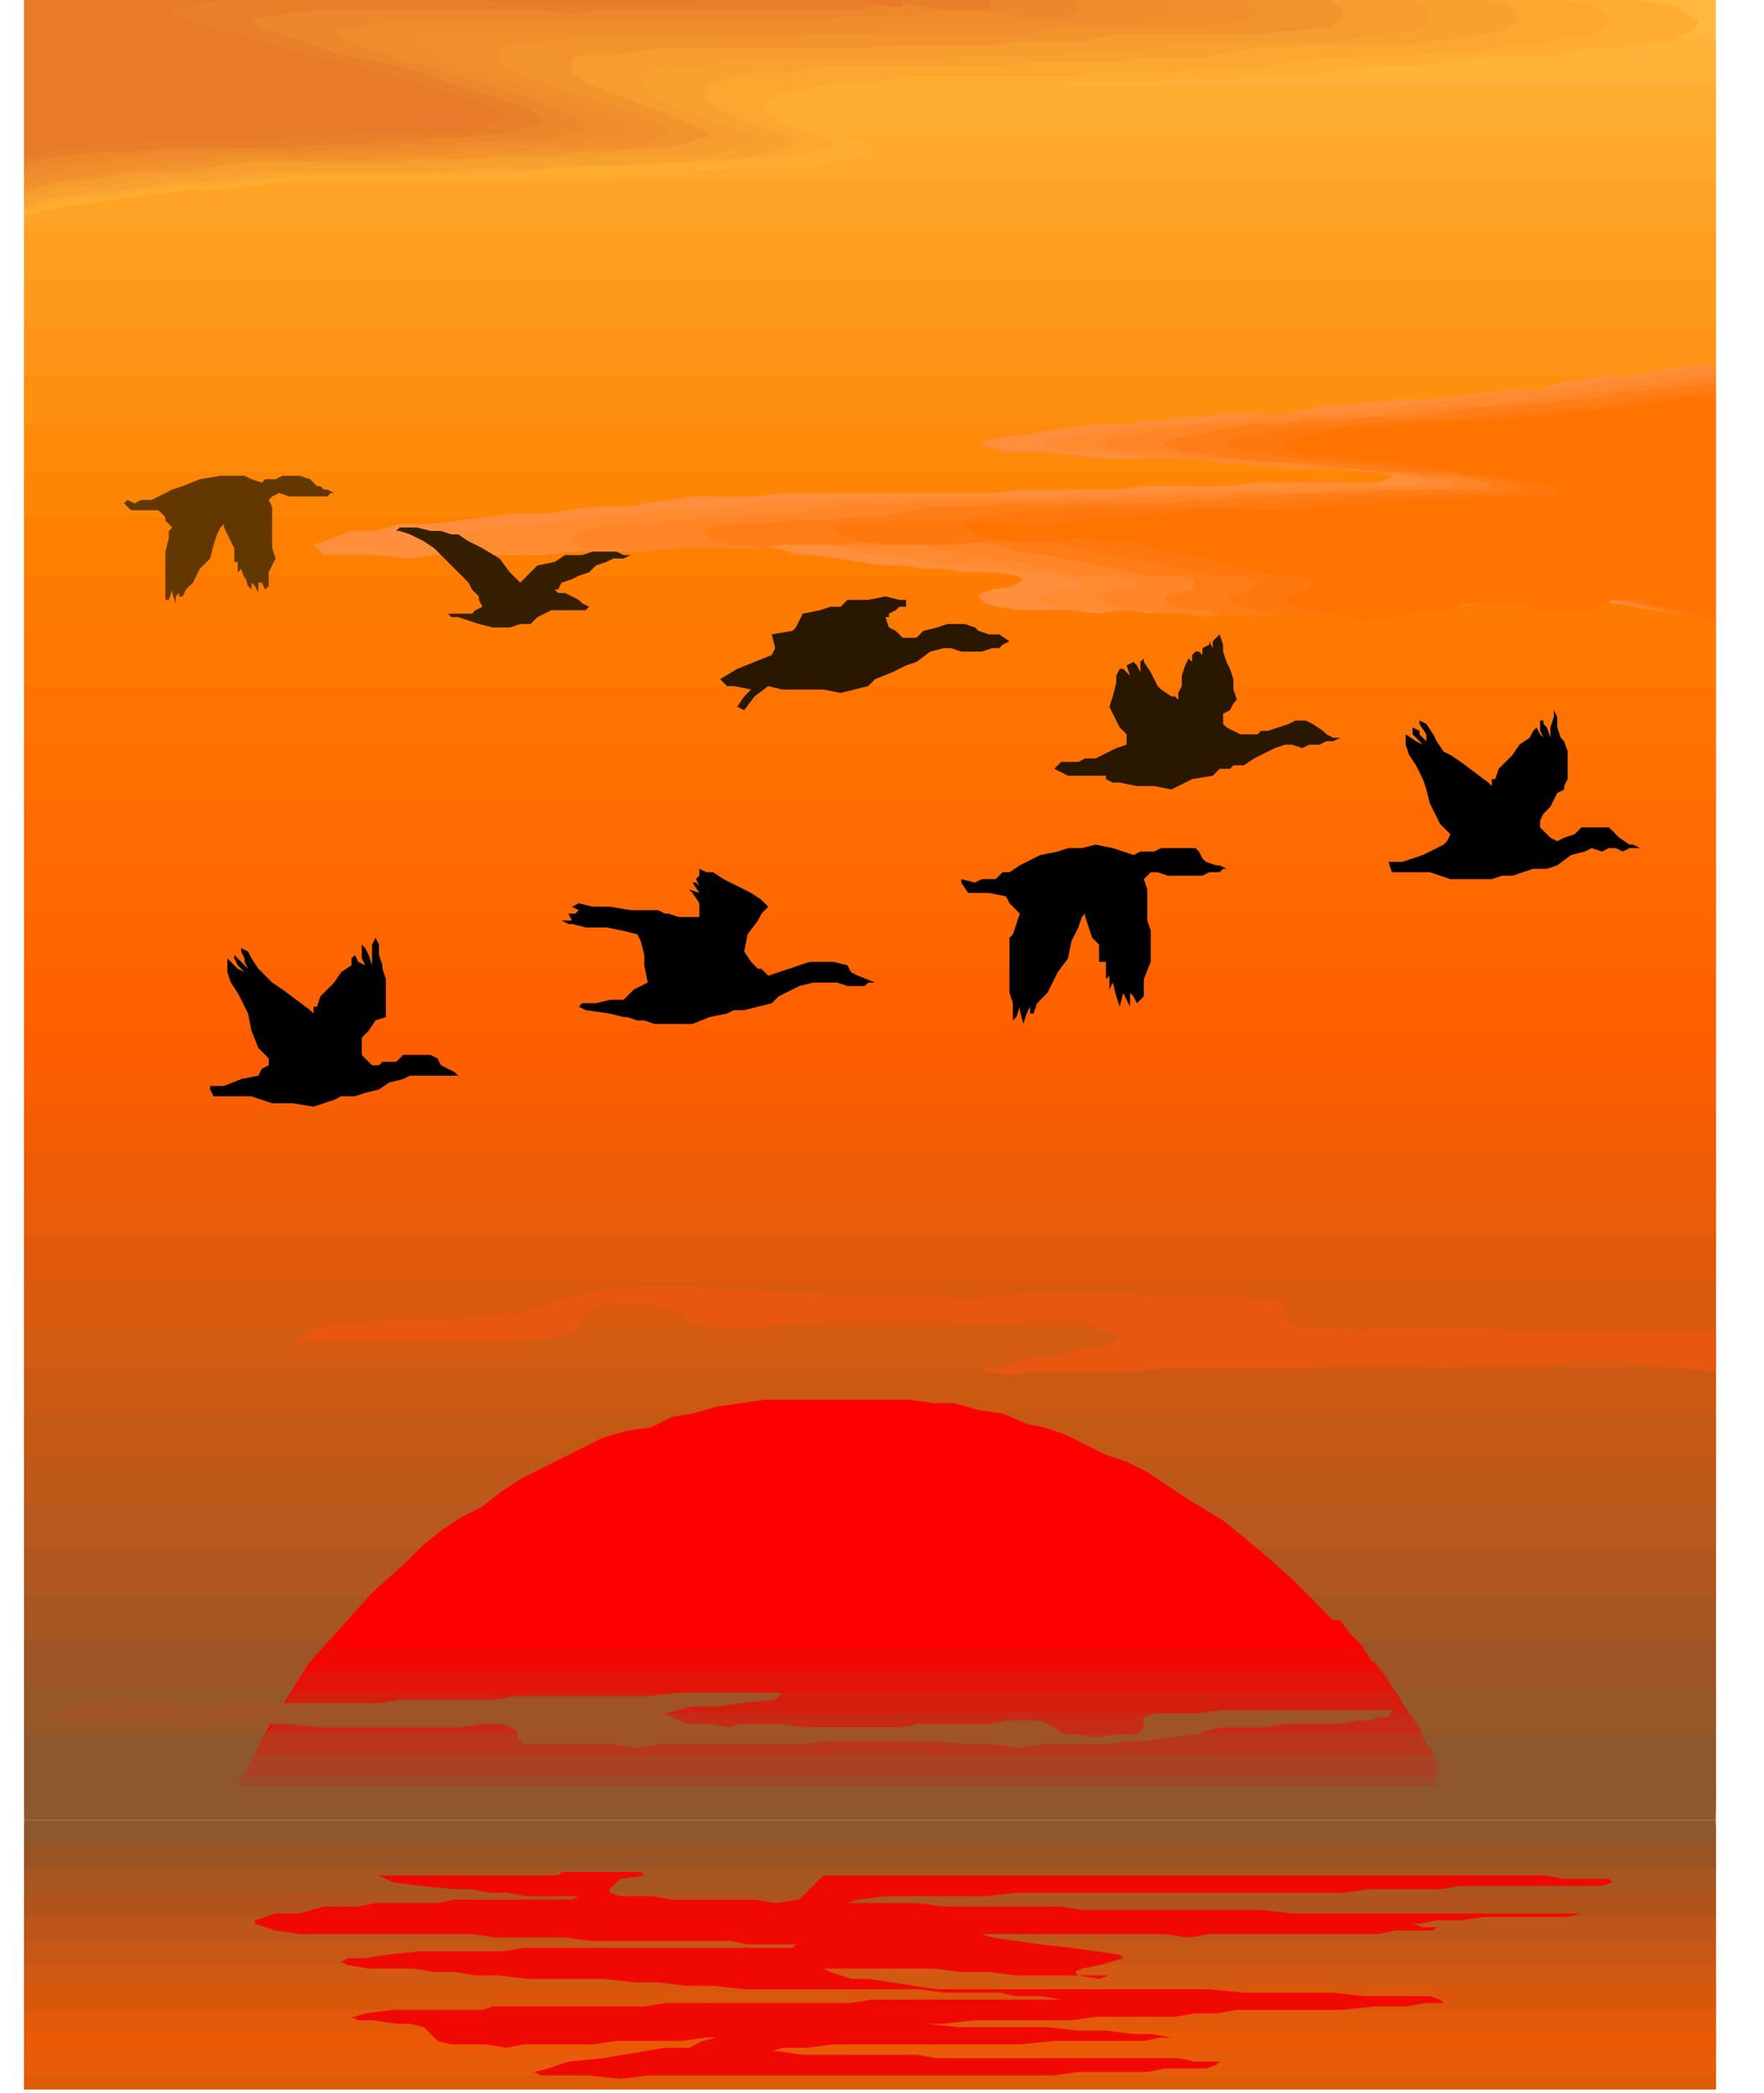 <svg xmlns="http://www.w3.org/2000/svg" width="82.693" height="98.059" fill-rule="evenodd" stroke-linecap="round" preserveAspectRatio="none" viewBox="0 0 512 607"><style>.pen1{stroke:none}.brush20{fill:#a65721}.brush22{fill:#8f572e}.brush25{fill:#ffad30}.brush37{fill:#ff7300}.brush70{fill:#9e5426}.brush72{fill:#000}.brush76{fill:red}.brush83{fill:#f00803}</style><path d="M498 532H7v74h491v-74z" class="pen1" style="fill:#bf8a30"/><path d="M498 532H7v74h491v-74z" class="pen1" style="fill:#bf8229"/><path d="M498 531H7v75h491v-75z" class="pen1" style="fill:#c28024"/><path d="M498 531H7v75h491v-75z" class="pen1" style="fill:#c47a1f"/><path d="M498 531H7v75h491v-75z" class="pen1" style="fill:#c47317"/><path d="M498 530H7v76h491v-76z" class="pen1" style="fill:#c76e12"/><path d="M498 530H7v76h491v-76z" class="pen1" style="fill:#c96b0f"/><path d="M498 531H7v75h491v-75z" class="pen1" style="fill:#cf660d"/><path d="M498 531H7v75h491v-75z" class="pen1" style="fill:#d4630a"/><path d="M498 532H7v74h491v-74z" class="pen1" style="fill:#d96108"/><path d="M498 533H7v73h491v-73z" class="pen1" style="fill:#de5c05"/><path d="M7 602h491v-69H7v69z" class="pen1" style="fill:#e65c08"/><path d="M7 595h491v-61H7v61z" class="pen1" style="fill:#eb5905"/><path d="M7 589h491v-55H7v55z" class="pen1" style="fill:#e3590a"/><path d="M7 583h491v-50H7v50z" class="pen1" style="fill:#d9570a"/><path d="M7 576h491v-43H7v43z" class="pen1" style="fill:#d15912"/><path d="M7 570h491v-38H7v38z" class="pen1" style="fill:#c75714"/><path d="M7 563h491v-32H7v32z" class="pen1" style="fill:#bd5719"/><path d="M7 556h491v-25H7v25z" class="pen1" style="fill:#b0541c"/><path d="M7 549h491v-19H7v19z" class="pen1 brush20"/><path d="M7 542h491v-13H7v13z" class="pen1" style="fill:#995426"/><path d="M7 535h491v-7H7v7z" class="pen1 brush22"/><path d="M498 514H7V0h491v514z" class="pen1" style="fill:#ffb83d"/><path d="M7 11h491v503H7V11z" class="pen1" style="fill:#ffb338"/><path d="M7 25h491v490H7V25z" class="pen1 brush25"/><path d="M7 39h491v477H7V39z" class="pen1" style="fill:#ffa82b"/><path d="M7 53h491v463H7V53z" class="pen1" style="fill:#ffa326"/><path d="M7 67h491v450H7V67z" class="pen1" style="fill:#ff9e21"/><path d="M7 81h491v437H7V81z" class="pen1" style="fill:#ff991c"/><path d="M7 95h491v423H7V95z" class="pen1" style="fill:#ff9417"/><path d="M7 109h491v410H7V109z" class="pen1" style="fill:#ff8f0f"/><path d="M7 123h491v396H7V123z" class="pen1" style="fill:#ff8a0a"/><path d="M7 137h491v383H7V137z" class="pen1" style="fill:#ff8505"/><path d="M7 150h491v371H7V150z" class="pen1" style="fill:#ff8000"/><path d="M7 167h491v352H7V167z" class="pen1" style="fill:#ff7a00"/><path d="M7 183h491v335H7V183z" class="pen1" style="fill:#ff7800"/><path d="M7 199h491v317H7V199z" class="pen1 brush37"/><path d="M7 216h491v299H7V216z" class="pen1" style="fill:#ff7000"/><path d="M7 232h491v282H7V232z" class="pen1" style="fill:#ff6b00"/><path d="M7 249h491v263H7V249z" class="pen1" style="fill:#ff6900"/><path d="M7 265h491v246H7V265z" class="pen1" style="fill:#f60"/><path d="M7 281h491v228H7V281z" class="pen1" style="fill:#ff6100"/><path d="M7 298h491v210H7V298z" class="pen1" style="fill:#ff5e00"/><path d="M498 106h-7l-6 1-6 1-6 1h-7l-6 1-7 1-6 2h-8l-8 1-9 1-8 1h-10l-10 1-11 1-10 2h-19l-5 1h-6l-6 1h-5l-4 1h-10l-8 1-7 1-5 1-9 1-4 1v1l7 2h11l8 1 10 1h26l6 1h5l6 1h9l10 1h7l7 1h4l3 1-1 1-3 1h-36l-7 1h-25l-8 1h-27l-9 1h-61l-7 1h-20l-5 1-8 1-4 1h-11l-7 1-7 1h-9l-8 1-8 1-8 1h-9l-7 2h-7l-5 2-6 2 3 3h15l9 1 8-1h31l10-1 11-1h47l7 2h5l6 1 6 1 7 1h6l6 1h6l6 1h9l6 1 2 1-3 2-6 1-3 1-1 1 2 2 3 1 7 1h15l8 1 6-1h6l4-1h5l7-1 8-1 6-1 9-1h10l6 1 9 1 6-1h13l4-1h4l4-1h24l5 1 6 1 7 2 8 1 8 1 7 1 7 1v-73z" class="pen1" style="fill:#ff8f3d"/><path d="M498 107h-6l-6 1-6 1-5 1h-6l-6 1-6 1-6 1h-7l-7 1-8 1-7 1-9 1-9 1-10 1-9 1h-18l-5 1-10 1-9 1h-9l-7 1-7 1-5 1-9 1-3 1v1l6 2h10l8 1 9 1h9l10 1 10 1 11 1h18l7 1 7 1 6 1-3 2h-35l-6 1h-24l-7 1h-25l-8 1h-58l-6 1h-19l-4 1-8 1-4 1h-16l-6 1h-8l-6 1-8 1-6 1h-8l-6 1-6 1-4 1-5 2 3 3h13l8 1 7-1h28l9-1 9-1h35l6 1 7 2h5l6 1 5 1 6 1h5l6 1h6l6 1 8 1 6 1 2 1-2 2h-6l-3 2h-2l2 2 3 1 7 1h14l7 1 5-1h6l4-1h5l7-1h7l6-2h8l3-1h6l6 1 8 1h19l3-1 4-1 3-1h13l7 1h3l5 1 6 1 6 2 6 1 6 1 6 1 6 1v-73z" class="pen1" style="fill:#ff8a30"/><path d="m498 109-10 1-10 2h-6l-5 1-6 1-5 1h-7l-6 1-7 1-7 1h-8l-8 1-8 1-8 1h-17l-4 1h-10l-8 1h-9l-6 1-7 1-4 1-9 1-3 1v1l6 2h9l7 1 9 1h9l10 1 9 1 10 1h8l8 1 6 1 7 1 5 1-2 2h-32l-6 1h-22l-7 1h-24l-7 1h-53l-6 1h-17l-4 1-7 1-4 1h-15l-5 1h-6l-6 1h-6l-6 1h-11l-4 1-3 1-4 2 3 3h12l6 1 6-1h24l7-1h44l6 2h4l6 1 5 1 6 1 5 1 5 1 5 1 6 1h8l5 1 2 1-2 2h-6l-3 2h-1l2 2 3 1 6 1h3l5 1h5l7 1 5-1h5l4-1h4l6-1 7-1 5-1 8-1h9l5 1 8 1 5-1h12l3-1h4l3-1h11l7 1h3l5 1 5 1 6 2 9 1 9 2v-71z" class="pen1" style="fill:#ff8526"/><path d="m498 111-9 1-9 1-10 1-9 2h-6l-6 1h-6l-6 1h-7l-7 1-7 1-7 1h-11l-9 1h-10l-7 1h-8l-6 1-6 1-3 1-8 1-3 1v1l5 2h3l6 1 6 1 9 1h8l9 1 9 1 9 1h7l8 1h5l6 1 5 1-2 2h-30l-5 1h-20l-7 1h-8l-7 1h-7l-7 1h-49l-5 1h-17l-3 1-7 1-3 1h-8l-8 1h-10l-9 1h-9l-6 1-2 1 3 3 6 1 9 1 5-1h19l6-1h32l5 1 6 2 9 1 10 2 10 2 10 2h7l5 1 1 1-1 2-8 2 1 2 2 1 6 1h3l4 1h5l6 1 9-1 8-1 6-1h6l5-1 7-1h9l5 1 7 1 5-1h10l3-1h4l2-1h11l6 1 8 1 10 3 6 1 6 2v-70z" class="pen1" style="fill:#ff7d17"/><path d="m498 113-8 1-8 1-9 1-8 2h-10l-10 2h-12l-6 1-6 1h-18l-9 1-6 1h-13l-6 1-3 1-7 1-3 1v1l5 2h3l5 1 6 1 8 1h6l9 1 8 1 8 1h7l7 1 5 1 6 1 4 1-2 2h-22l-10 1h-19l-6 1h-7l-6 1h-7l-6 1h-45l-5 1h-11l-8 1-6 1-3 1h-22l-6 1h-9l-1 1 3 3 5 1 7 1h19l10-1h20l10 3 8 1 10 2 9 2 9 2h6l5 1 2 1-2 2-7 2 1 2 2 1 5 1 7 1 10 1 9-1 7-1 5-1h5l5-1 6-1h8l5 1 6 1h14l3-1 3-1 2-1h9l7 2 6 1 10 3 3 1 4 1v-68z" class="pen1" style="fill:#ff780d"/><path d="M498 115h-7l-6 1-8 1-7 1-9 1-8 1-10 1-10 1h-17l-8 1-6 1h-12l-5 1-3 1-6 1-3 2v1l5 2h7l6 1 7 1h6l8 1 7 1 8 2h6l6 1 5 1 5 1 4 1-2 2h-21l-8 1h-18l-5 1h-6l-6 1h-6l-6 1h-31l-6 1h-5l-4 1h-10l-7 1-6 1-2 1-5-1h-15l-5-1 4 4 4 1 6 1h13l7-1 8 1h8l9 3 7 1 9 2 8 2 8 2h6l4 1 1 1-1 2-6 2v2l2 1 4 1 6 1 10 2 8-1 6-1 5-1h5l4-2h18l6 2h13l2-1 3-1 2-1h9l5 2 6 1 9 3h1v-65z" class="pen1 brush37"/><path d="m7 63 6-2 6-1 7-1 7-1 7-1 8-1 7-1h9l8-1 9-1 9-1h57l7-1h21l6-1h20l10-1h10l9-1h8l5-1 5-1 3-1 3-1-1-2-6-2-8-3-3-3v-2l4-1 6-2 10-1 4-1h19l6-1 6-1h14l6-1h22l6-1h20l5-1h17l4-1 7-1 8-1h10l9-1 11-1 5-1h17l9-2h9l8-2h7l4-2 3-2 1-2-2-1-4-3-5-1-7-1H7v63z" class="pen1 brush25"/><path d="m7 61 6-2 6-1 6-1h7l6-1 7-1 7-1h9l7-1 9-1 9-1h53l7-1h7l6-1h7l6-1h19l9-1h10l8-1h8l5-1 5-1 3-1h3v-2l-6-2-9-3-4-3-2-2 2-2 4-2 7-1 3-1 5-1h12l6-1 6-1h46l7-1h22l6-1h18l4-1 6-1 8-1h9l9-1h9l10-1h10l8-2h8l7-2h7l7-4-1-3-6-3-8-1H7v61z" class="pen1" style="fill:#fca830"/><path d="m7 60 5-2 6-1 6-1h6l6-1 7-1 7-1h8l7-1 8-1 8-1h50l6-1h20l5-1h18l10-1h9l8-1h8l5-1 4-1 3-1 3-1v-2l-6-2-9-3-6-3-4-3v-2l1-3 5-1 3-1 4-1h11l5-1 7-1h50l8-1h25l6-1h18l4-1 6-1 7-1h9l8-1h27l7-1 8-1 6-1 6-1 5-3-1-3-4-2-5-1H7v60z" class="pen1" style="fill:#f7a12e"/><path d="m7 58 5-2 5-1 6-1h6l6-1 6-1 6-1h8l6-1h8l7-1h9l8-1h30l6-1h19l5-1h18l9-1h24l5-1 4-1 3-1 2-1v-2l-6-2-9-3-7-3-6-3-2-2-2-3 3-2 1-1 4-1h10l5-1 7-1h55l9-1h26l7-1h18l4-1 6-1h14l7-1h25l6-1 7-1 6-1h5l4-3-1-3-3-2-2-1H7v58z" class="pen1" style="fill:#f79c2e"/><path d="m7 56 9-3 11-1 6-1 6-1h13l6-1 6-1 7-1h44l6-1h18l5-1h17l8-1h9l7-1h7l5-1 4-1 2-1h3l-1-2-5-2-9-4-8-3-8-3-5-2-4-3v-4l3-1h10l5-1 7-1h59l10-1h29l7-1h19l3-1 6-1h41l6-1h6l5-1h4l4-3-1-3-2-1-1-1H7v56z" class="pen1" style="fill:#f2942b"/><path d="m7 54 9-2 10-1 5-1 6-1 6-1h6l6-1h6l6-1h39l5-1h18l5-1h16l8-1h23l8-2 5-2-1-2-4-2-10-4-9-3-10-3-8-3-6-3-2-3 2-3h8l5-1 7-1h63l5-1h65l3-1 5-1h37l10-1 8-1 3-2-2-3-1-1H7v54z" class="pen1" style="fill:#f08f2b"/><path d="m7 52 8-2 9-1 10-2h11l5-1h6l6-1h36l5-1h17l10-1h10l8-1h8l6-1h7l8-2 5-1-1-2-4-2-5-2-5-2-6-2-5-1-6-3-6-1-6-2-4-1-8-4-5-3v-3h7l5-1h75l5-1h41l8-1h20l7-1h27l6 1 8-1 7-1 2-2-2-3H7v52z" class="pen1" style="fill:#f08c2b"/><path d="m7 50 7-2 9-1 9-1 10-1 5-1h43l10-1h11l9-1h10l7-1h21l7-2 5-2-1-2-4-2-5-2-5-2-6-2-6-2-7-2-7-2-6-2-6-1-6-3-5-1-5-2-2-1-2-3h6l5-1 8-1h120l9-1h21l6-2h9l9 1 9 1h12l2-2-1-3H7v50z" class="pen1" style="fill:#ed872b"/><path d="m7 48 6-2 8-1 9-1h9l9-1h34l10-1h10l9-1h9l7-1h7l6-1h6l7-2 5-1-1-2-3-2-5-2-6-2-7-2-6-2-8-3-8-2-8-2-7-1-8-3-6-2-6-2-3-1-3-3h5l5-1 8-1h67l8 1 6-1h77l6-2h7l7 1 8 1h9l2-1-1-2H7v48z" class="pen1" style="fill:#e88029"/><path d="m7 46 6-2 7-1 7-1h9l8-1h30l9-1h10l8-1h9l7-1h18l7-2 4-1v-2l-4-2-5-2-6-2-7-2-7-2-9-3-9-2-9-2-8-2-9-3-8-2-6-2-5-1-5-3 4-1 5-1 8-1h71l8 1h56l5-1h28H7v46zM245 0l8 1 6 1h3V0h-17z" class="pen1" style="fill:#e87a29"/><path d="M7 310h491v198H7V310z" class="pen1" style="fill:#fa5e03"/><path d="M7 322h491v187H7V322z" class="pen1" style="fill:#f25c03"/><path d="M7 334h491v176H7V334z" class="pen1" style="fill:#ed5c05"/><path d="M7 347h491v164H7V347z" class="pen1" style="fill:#e85c0a"/><path d="M7 359h491v153H7V359z" class="pen1" style="fill:#e0590a"/><path d="M7 372h491v141H7V372z" class="pen1" style="fill:#d9590d"/><path d="M7 385h491v129H7V385z" class="pen1" style="fill:#d45c12"/><path d="M7 397h491v118H7V397z" class="pen1" style="fill:#cc5912"/><path d="M7 410h491v106H7V410z" class="pen1" style="fill:#c45914"/><path d="M7 423h491v95H7v-95z" class="pen1" style="fill:#bf5919"/><path d="M7 436h491v83H7v-83z" class="pen1" style="fill:#b8591f"/><path d="M7 449h491v72H7v-72z" class="pen1" style="fill:#b05721"/><path d="M7 463h491v60H7v-60z" class="pen1 brush20"/><path d="M7 476h491v48H7v-48z" class="pen1 brush70"/><path d="M7 489h491v37H7v-37z" class="pen1" style="fill:#965729"/><path d="M7 503h491v25H7v-25z" class="pen1 brush22"/><path d="m460 247-4 1-4 3-3 1h-4l-3 1-3 1h-3l-3 1h-12l-6-2h-11l-1-3h4l6-2 4-2 2-1 1-1 1-2-3-3-3-6-1-4-1-3-2-4-2-3-1-3v-3l3 2 2 1-2-2-1-1v-2l2 1v1l2 2v-2l-2-3v-1l2 1 2 3 1 2 2 3 2 1 3 2 4 3 4 3 1 1v-2h1l1-3 4-4 2-3 3-2 1-2 1-1 1 2 1 1-1-2v-3h1v1l1 1 1 3v-3l1-3v-2l1 2v3l1 3 1 1 1 3v8l-1 2v1l-2 1-2 4-2 2-1 2v2l2 2 1 1 2 1 2-1 3-1 2-2h8l2 2 1 1 3 2h1l2 1h-3l-2 1-2-1h-2l-2 1-3-1-2 1zm-343 66-4 1-3 2-4 1-3 1h-4l-2 1-3 1-3 1-6-1h-6l-6-2H62l-1-2v-1h4l5-2 5-1 1-2 2-1v-2l-3-3-2-5-1-5-1-2-2-4-2-3-1-3v-4l3 3 2 1-2-2-1-2v-1l1 1 1 1 2 2-1-2v-1l-1-2v-1l2 1 1 2 2 3 2 2 2 2 3 2 4 3 4 3 1 1v-2h1l1-3 4-4 2-3 3-2v-2l1-1 1 2 2 1-1-2v-4l1 1 1 2 1 3v-6l1-2 1 2v3l1 3v1l1 3v11l-3 1-2 3-2 2v5l2 2 1 1h2l1-1h4l2-2h8l2 1 1 2 2 1 2 1 1 1h-14l-2 1z" class="pen1 brush72"/><path d="M115 154h1l3 1 4 2 3 2 2 2 3 3 2 2 3 3 1 2 2 2v1l1 2-2 1-1 1h-7l1 1h2l3 1 3 1 4 1h5l3-1h3l2-2 2-1 2-1h10l1-1-2-1-1-1-2-1-2-1h-2l-1-1h1l1-2 3-1 2-1 3-1 2-2 3-1 2-1h3l2-1h1-3l-2-1h-7l-3 1h-5l-3 2-5 1-2 2-3 3-3-3-3-4-5-3-4-2-3-2h-2l-3-1h-3l-4-1h-5l-1 1z" class="pen1" style="fill:#361f00"/><path d="M279 256v-1l4 1 2-1h4l2-2h2l3-2 4-2 2-1 5-1 3-1h4l4-1 5 1 3 1 3 1 2-1h4l2-1h10l1 1 1 2 1 1 3 1h1l2 1h-1l-1 1h-3l-2 1h-10l-3-1h-2l-2 2 1 3v9l1 3v9l-2 5v5l-2 2-1-2-1-1v4l-1-2-1-2-1 4-1-3-1-4-1 2v-4l-1 1v-5h-2v-5l-2-2-1-3-1-3v-1l-1 1-1 3-2 4-1 5-3 4-3 6-3 3-1 3h-1v1-3l-1 2-1 3-1-4v-1l-1 3-1 1v-5l-1-3v-16l1-1 1-3 1-3-2-2-1-1-1-2-5-1h-6l-2-3z" class="pen1 brush72"/><path d="m36 146 1-1 2 1 2-1h3l2-1 2-1 2-1 3-1 5-2 6-1h7l2 1 3 1 1-1h3l2-1h5l3 1 1 1 1 1h1l1 1h1l2 1h-1l-1 1H84l-3-1-2 1-1 1 1 2v12l1 3-2 4v4l-1 1-1-2h-1v3l-1-2-1-1v2l-1-1-1-3v1l-1-3-1 1v-3h-1v-4l-1-2-1-2-1-2v-1l-1 1-1 2-1 3-1 4-3 3-2 4-2 2-1 2h-1v1-2l-1 1v2l-1-3v-1l-1 3h-1v-14l1-4v-2l1-1-2-2v-1l-1-1-1-1h-8l-2-2z" class="pen1" style="fill:#633800"/><path d="M251 286h-5l-3-1h-7l-4 1-4 2-2 1-2 2-4 1-4 1h-3l-2 1-5 1-5 2h-11l-3-1h-2l-3-1h-1l-4-1-7-1-2-1 1-1h4l4-1h4l3-3 4-2-1-5v-3l-1-4-1-2-4-1-5-1h-6l-4-1h-1l-2-1h3l-1-2h-1 3l1-1h2-2l-2-1 2-1 4 1h5l6 1h8l2 1h1l3 1h6v-4l-2-3-1-1 3 1-2-3h1l1 1-1-2 1-1v-2l2 1h2l3 2 4 2 4 2 3 2 2 2-2 2-1 2-3 4-1 5 2 3 2 2h1l2 2 3-1 3-1 3-1 3-1h7l4 1 1 2 2 1 5 2h-2l-1 1z" class="pen1 brush72"/><path d="m306 223 4 2h11v1l2 1h2l5 1h5l5 1 6-3 6-1 2-2h3l1-1h3l3-2 4-2 2-1 3-1h2l3 1 2-1h3l2-1h2l2-1h1-3l-2-1-1-1-3-2-2-1h-3l-2 1-3 1-3 1h-2l-1 1h-5l-4-2-1-1v-3l2-1 1-2 1-1-1-3v-3l-1-3-1-2-1-3v-2l-1-3-1 1-1 1v2l-1-2v1l-2 1v2l-1-1h-1l-1 1v2l-1-1-1 2-1 3v3l-1 2v2l-1-1h-1l-3-2-1-1-1-2-1-2-2-3v-1l-1 1v3l-1-2-1-1-2 1 1 3-2-2h-1l-1 2v2l-1 4-1 3 2 4 1 2 2 2v3l-3 1-2 1-2 1-2 1h-3l-2 1h-5l-2 2zm-13-37-2 1-1 1h-2l-3 1h-6l-3-1h-2l-4 1-4 3-3 1-4 2-5 2-2 2-4 1-4 1-5-1h-12l-4-1-4 3-3 4-2-1 2-3 2-2-5-1h-2l-2-2 5-3 10-4 1-2-1-4 6-1 1-1 1-2 1-2 5-1 3-1h3l2-2h6l5-1 4 1h2v2h-2l-1 1-2 1v1h-1l1 3 2 1 2 2h4l2-2 4-1 3-1h5l3 1 1 1 3 1h3l3 2z" class="pen1" style="fill:#291700"/><path d="M245 406h19l7 1h6l7 2 7 1 7 3 5 1 6 2 6 3 6 3 6 2 6 3 6 4 6 4 10 6 11 9 9 8 10 10 8 9 8 11 3 5 4 6 3 6 4 6-1 7H71l2-7 3-6 3-6 4-6 7-11 9-10 9-10 10-9 5-5 5-4 6-4 6-3 5-4 6-4 6-3 6-3 6-3 6-3 7-2 7-1 6-3 6-1 7-2 7-1 7-1h23z" class="pen1 brush76"/><path d="M72 513h345v5H69l1-3 2-2z" class="pen1" style="fill:#9c4a29"/><path d="M75 507h340l1 2 1 2v4H71l2-5 2-3z" class="pen1" style="fill:#ab4024"/><path d="M79 501h332l2 3 3 5H74l2-5 3-3z" class="pen1" style="fill:#b8361c"/><path d="M83 495h324l3 3 3 5H78l2-5 3-3z" class="pen1" style="fill:#c72b17"/><path d="M87 488h316l3 4 3 5H81l3-5 3-4z" class="pen1" style="fill:#d41f0f"/><path d="M91 482h308l3 4 3 5H85l3-5 3-4z" class="pen1" style="fill:#e3140a"/><path d="M96 476h298l3 4 3 5H89l3-5 4-4z" class="pen1 brush83"/><path d="M102 470h287l3 4 4 4H94l4-4 4-4z" class="pen1 brush76"/><path d="m57 495 7-1h46l6-1h28l5-1h39l9-1h30l-2 2-10 1-7 1h-7l-4 1-4 1 6 3h7l6 1 3-1h10l9 1h28l5-1h20l6-1h8l3 1 2 1 3 2h4l5 1 6-1h6l2-2v-3l3-1h12l8-1h50-1l-1 2h-3l-2 1h-4l-5 1h-16l-6 1h-12l-5 1-2 1-9 1-6 1h-6l-5 1h-20l-6 1-8-1h-8l-8-1h-32l-8 1h-41l-6 1-7-1h-26l-2-2v-2l-2-1-2-1h-6l-7 1H93l-10-1H64l-7 1-9-1H22l-7-1-3-1v-1l6-1 6-2 7-1h6l7 1h11l2 1z" class="pen1 brush70"/><path d="m479 396-10-1h-13l-4 1h-27l-5 1-9-1h-26l-5 1h-44l-5 1h-32l-6 1-6-1h-2l1-1h4l9-3 9-1 7-2h6l4-3-5-2-6-3h-15l-4 1h-15l-10-1h-29l-6 1h-7l-7 1h-14l-4-1h-2l-3-3-3-1-6-2h-12l-5 2-4 2v3l-1 1-2 1-5 1-7 1H88l-1 1-1-2 3-1 1-2h4l5-1h7l4-1h19l6-1h7l5-1h5l7-3 8-2 6-2h7l6-1h15l9 1h8l9 1h8l9 1h28l10 1 4-1h6l6-1h29l8 1h25l8 1 5 1v2l1 3v1l4 1h10l6 1 5-1h33l6 1h60v12l-9-1-5-1h-5z" class="pen1" style="fill:#e8570f"/><path d="M162 544h-52l4 2 8 1 10 1h5l5 1h5l6 1h15l-2 1h-34l-5 1h-18l-5 1H94l-7 2h-7l-3 1-3 1v1l3 1 3 1 7 1h50l7 1h20l8 1h40l5 1h14l-1 1h-78l-6 1h-24l-10 1-6 1h-5l-2 1 2 1 6 1h13l6 1h6l6 1h7l8 1h22l9 1h7l8 1h8l9 1h51l7 1h16l5 1h7l6 1h1-56l-6 1h-54l-6 1h-44l-3 1h-26l-8 1-3 1h-1l2 1h4l7 1h4l4 1 1 1 2 2 1 1 4 1h10l6 1 5-1h20l7-1h19l7-1h5-2l-4 1-4 2h-7l-6 1-6 1-6 1-10 1-6 2-4 1 2 1h14l9 1 8-1h118l7-1h20l5-1h12l3-1 1-1h-7l-5-1h-70l-6-1h-33l-7-1h-5 3l3-1h7l8-1h54l10-1h26l5-1h4-1l-6-1h-5l-8-1h-8l-9-1h-26l-9-1h-13 18l9-1h28l7-1h23l6-1h6l6-1h30l10-1h9l6-1h5l-1-1-3-1h-19l-9-1h-26l-10-1h-79l-7-1-6-1-7-1h-5l-6-2-2-1h32l8 1h8l8 1h27l-3 1-6-1-1-1 2-1 5-1 7-2-1-1-7-1-7-1-9-1-7-1-7-1-3-1h-1 54l7 1 6-1h49l5-1h11l1-1h-4l-3-1h2l5-1h7l7-1h24l4-1h3-87l-9-1h-52l-6-1h-34l-8-1h-20l3-1 8-1h29l9-1h95l7-1h21l6-1h41l3-1-1-1h-13l-6-1H239l-3 3-4 4-7 1-6-1h-24l-6-1h-9l-3-1v-1l3-3 7-1-1-1h-23l-1 1z" class="pen1 brush83"/></svg>
